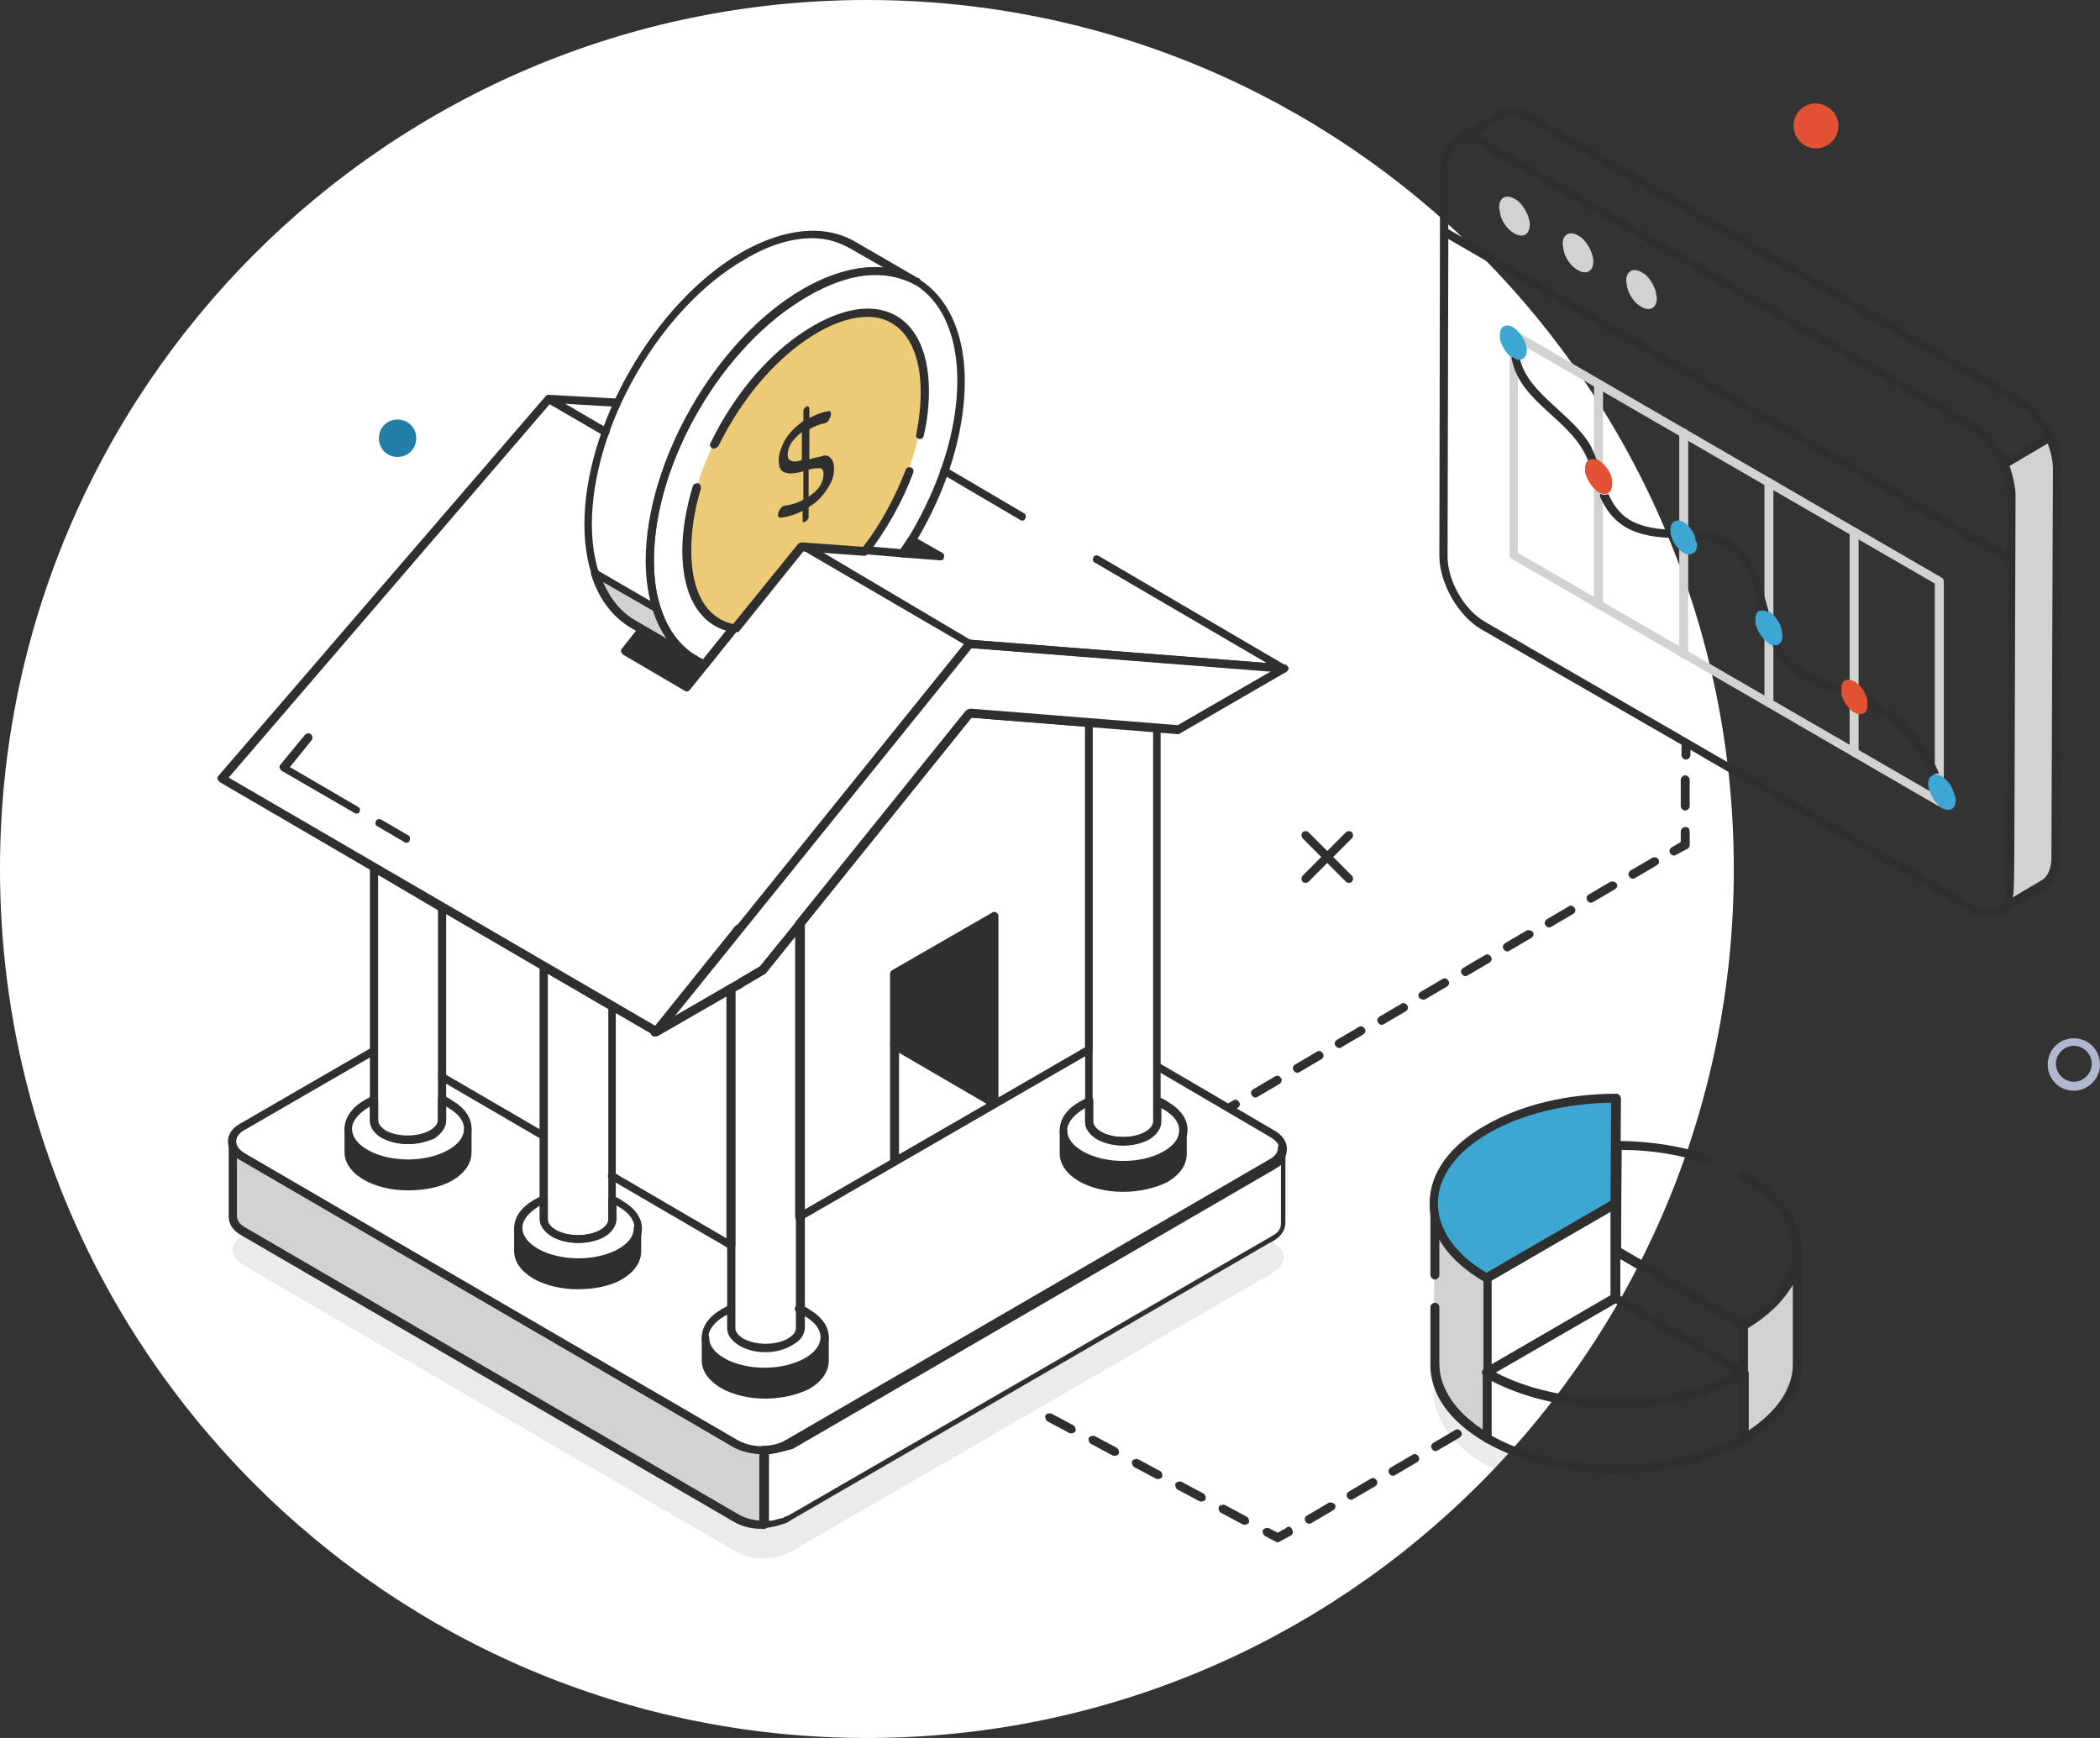 <svg width="145" height="120" viewBox="0 0 145 120" fill="none" xmlns="http://www.w3.org/2000/svg">
<rect x="0" y="0" width="145" height="120" fill="#333333" stroke="none"/>
<g clip-path="url(#clip0_577_8190)">
<path d="M59.858 120C92.916 120 119.715 93.137 119.715 60C119.715 26.863 92.916 0 59.858 0C26.799 0 0 26.863 0 60C0 93.137 26.799 120 59.858 120Z" fill="white"/>
<path d="M142.058 32.379L141.955 59.276C141.955 60.155 141.645 60.776 141.181 61.035L138.033 62.845C138.549 62.535 138.807 61.914 138.807 61.086L138.91 34.19C138.91 33.517 138.704 32.793 138.394 32.069L141.542 30.259C141.852 30.931 142.058 31.707 142.058 32.379Z" fill="#D2D2D3"/>
<path d="M133.905 55.655C133.854 55.655 133.802 55.655 133.75 55.603L104.389 38.586C104.286 38.534 104.234 38.431 104.234 38.328V23.121C104.234 23.017 104.286 22.914 104.389 22.862C104.492 22.81 104.596 22.81 104.699 22.862L134.06 39.879C134.163 39.931 134.215 40.034 134.215 40.138V55.345C134.215 55.448 134.163 55.552 134.06 55.603C134.008 55.655 133.957 55.655 133.905 55.655ZM104.802 38.172L133.596 54.828V40.293L104.802 23.638V38.172Z" fill="#D2D2D3"/>
<path d="M110.375 42.052C110.22 42.052 110.065 41.897 110.065 41.741V26.535C110.065 26.379 110.22 26.224 110.375 26.224C110.529 26.224 110.684 26.379 110.684 26.535V41.793C110.684 41.948 110.529 42.052 110.375 42.052Z" fill="#D2D2D3"/>
<path d="M116.257 45.465C116.103 45.465 115.948 45.31 115.948 45.155V29.896C115.948 29.741 116.103 29.586 116.257 29.586C116.412 29.586 116.567 29.741 116.567 29.896V45.155C116.567 45.31 116.412 45.465 116.257 45.465Z" fill="#D2D2D3"/>
<path d="M122.139 48.828C121.985 48.828 121.83 48.672 121.83 48.517V33.31C121.83 33.155 121.985 33 122.139 33C122.294 33 122.449 33.155 122.449 33.31V48.569C122.397 48.724 122.294 48.828 122.139 48.828Z" fill="#D2D2D3"/>
<path d="M128.022 52.241C127.868 52.241 127.713 52.086 127.713 51.931V36.724C127.713 36.569 127.868 36.414 128.022 36.414C128.177 36.414 128.331 36.569 128.331 36.724V51.983C128.28 52.138 128.177 52.241 128.022 52.241Z" fill="#D2D2D3"/>
<path d="M135.04 55.241C135.04 55.862 134.627 56.069 134.111 55.81C134.008 55.759 133.905 55.707 133.853 55.603C133.544 55.293 133.286 54.879 133.182 54.414C133.182 54.31 133.131 54.259 133.131 54.155C133.131 53.948 133.182 53.845 133.234 53.69C133.337 53.535 133.492 53.431 133.75 53.483C133.853 53.483 133.956 53.535 134.06 53.586C134.111 53.638 134.214 53.69 134.266 53.741C134.576 54 134.885 54.466 134.937 54.879C135.04 55.035 135.04 55.138 135.04 55.241Z" fill="#3DA6D3"/>
<path d="M128.952 48.672C128.952 48.724 128.952 48.776 128.952 48.776C128.9 49.293 128.487 49.448 128.023 49.19C127.92 49.138 127.816 49.086 127.765 48.983C127.455 48.724 127.249 48.31 127.146 47.948C127.146 47.897 127.146 47.845 127.146 47.845C127.146 47.741 127.146 47.69 127.146 47.586C127.146 47.483 127.146 47.431 127.146 47.379C127.249 46.914 127.61 46.81 128.074 47.069C128.126 47.121 128.229 47.172 128.281 47.224C128.59 47.483 128.797 47.845 128.9 48.207C128.9 48.259 128.952 48.31 128.952 48.362C128.952 48.465 128.952 48.569 128.952 48.672Z" fill="#E25134"/>
<path d="M123.069 43.914C123.069 44.172 123.017 44.379 122.862 44.431C122.759 44.586 122.553 44.586 122.346 44.535C122.295 44.535 122.191 44.483 122.14 44.431C122.037 44.379 121.985 44.328 121.882 44.224C121.572 43.914 121.314 43.5 121.211 43.035C121.211 42.931 121.211 42.879 121.211 42.776C121.211 42.465 121.314 42.207 121.521 42.155C121.675 42.052 121.882 42.103 122.088 42.207H122.14C122.191 42.259 122.295 42.31 122.346 42.362C122.656 42.672 122.965 43.086 123.017 43.5C123.069 43.655 123.069 43.81 123.069 43.914Z" fill="#3DA6D3"/>
<path d="M117.186 37.603C117.186 38.172 116.773 38.431 116.257 38.172C116.154 38.121 116.051 38.069 115.999 37.966C115.741 37.759 115.535 37.448 115.431 37.138C115.38 37.035 115.38 36.931 115.328 36.828C115.328 36.776 115.328 36.672 115.328 36.621C115.328 36 115.741 35.793 116.257 36.052C116.309 36.103 116.412 36.155 116.463 36.207C116.618 36.362 116.773 36.517 116.876 36.724C116.979 36.879 117.083 37.086 117.083 37.293C117.083 37.293 117.083 37.345 117.083 37.397C117.186 37.397 117.186 37.5 117.186 37.603Z" fill="#3DA6D3"/>
<path d="M111.304 33.466C111.304 33.776 111.201 33.983 111.046 34.035C110.891 34.138 110.736 34.138 110.478 34.035C110.427 34.035 110.375 33.983 110.375 33.983C110.272 33.931 110.22 33.879 110.117 33.776C109.807 33.466 109.549 33.052 109.446 32.586C109.446 32.483 109.446 32.431 109.446 32.328C109.446 32.069 109.549 31.862 109.653 31.81C109.807 31.655 109.962 31.655 110.22 31.707C110.272 31.707 110.324 31.759 110.427 31.81C110.478 31.862 110.582 31.914 110.633 31.966C110.943 32.224 111.252 32.69 111.304 33.103C111.304 33.259 111.304 33.362 111.304 33.466Z" fill="#E25134"/>
<path d="M105.421 24.155C105.421 24.569 105.215 24.828 104.957 24.828C104.854 24.828 104.647 24.828 104.492 24.724C104.441 24.724 104.441 24.672 104.389 24.672C104.338 24.621 104.286 24.569 104.234 24.569C103.925 24.259 103.667 23.845 103.563 23.379C103.563 23.276 103.563 23.224 103.563 23.121C103.563 22.552 103.976 22.293 104.492 22.604C104.544 22.655 104.647 22.707 104.699 22.759C105.008 23.069 105.318 23.483 105.37 23.897C105.421 23.948 105.421 24.052 105.421 24.155Z" fill="#3DA6D3"/>
<path d="M116.67 53.845C116.67 53.69 116.516 53.535 116.361 53.535C116.206 53.535 116.052 53.69 116.052 53.845V55.655C116.052 55.81 116.206 55.966 116.361 55.966C116.516 55.966 116.67 55.81 116.67 55.655V53.845Z" fill="#2F2F2F"/>
<path d="M116.361 57.103C116.206 57.103 116.052 57.259 116.052 57.414V58.138L115.432 58.5C115.277 58.603 115.226 58.759 115.329 58.914C115.432 59.069 115.587 59.121 115.742 59.017L116.516 58.603C116.619 58.552 116.671 58.448 116.671 58.345V57.466C116.671 57.207 116.568 57.103 116.361 57.103Z" fill="#2F2F2F"/>
<path d="M92.625 72.31L94.121 71.431C94.276 71.328 94.328 71.172 94.224 71.017C94.121 70.862 93.966 70.81 93.811 70.914L92.315 71.793C92.16 71.897 92.109 72.052 92.212 72.207C92.315 72.362 92.522 72.414 92.625 72.31Z" fill="#2F2F2F"/>
<path d="M98.404 69L99.9 68.121C100.055 68.017 100.107 67.862 100.004 67.707C99.9 67.552 99.746 67.5 99.591 67.603L98.094 68.483C97.94 68.586 97.888 68.741 97.991 68.897C98.094 69 98.301 69.052 98.404 69Z" fill="#2F2F2F"/>
<path d="M114.091 59.224L112.594 60.103C112.44 60.207 112.388 60.362 112.491 60.517C112.594 60.672 112.749 60.724 112.904 60.621L114.4 59.741C114.555 59.638 114.607 59.483 114.504 59.328C114.4 59.172 114.246 59.172 114.091 59.224Z" fill="#2F2F2F"/>
<path d="M108.312 62.586L106.815 63.466C106.66 63.569 106.609 63.724 106.712 63.879C106.815 64.035 106.97 64.086 107.125 63.983L108.621 63.103C108.776 63 108.828 62.845 108.724 62.69C108.621 62.535 108.466 62.483 108.312 62.586Z" fill="#2F2F2F"/>
<path d="M102.532 65.948L101.036 66.828C100.881 66.931 100.829 67.086 100.933 67.242C101.036 67.397 101.191 67.448 101.345 67.345L102.842 66.466C102.997 66.362 103.048 66.207 102.945 66.052C102.842 65.897 102.687 65.845 102.532 65.948Z" fill="#2F2F2F"/>
<path d="M96.752 69.31L95.255 70.19C95.101 70.293 95.049 70.448 95.152 70.603C95.255 70.759 95.41 70.81 95.565 70.707L97.062 69.828C97.216 69.724 97.268 69.569 97.165 69.414C97.062 69.259 96.855 69.207 96.752 69.31Z" fill="#2F2F2F"/>
<path d="M105.422 64.242L103.925 65.121C103.771 65.224 103.719 65.379 103.822 65.535C103.925 65.69 104.08 65.742 104.235 65.638L105.731 64.759C105.886 64.655 105.938 64.5 105.835 64.345C105.732 64.242 105.577 64.19 105.422 64.242Z" fill="#2F2F2F"/>
<path d="M111.201 60.879L109.705 61.759C109.55 61.862 109.498 62.017 109.602 62.172C109.705 62.328 109.86 62.379 110.014 62.276L111.511 61.397C111.666 61.293 111.717 61.138 111.614 60.983C111.511 60.879 111.356 60.828 111.201 60.879Z" fill="#2F2F2F"/>
<path d="M85.555 76.086C85.452 75.931 85.297 75.879 85.143 75.983L83.646 76.862C83.491 76.966 83.44 77.121 83.543 77.276C83.646 77.431 83.801 77.483 83.956 77.379L85.452 76.5C85.607 76.397 85.659 76.241 85.555 76.086Z" fill="#2F2F2F"/>
<path d="M88.445 74.431C88.342 74.276 88.187 74.224 88.032 74.328L86.536 75.207C86.381 75.31 86.329 75.466 86.433 75.621C86.536 75.776 86.691 75.828 86.845 75.724L88.342 74.845C88.497 74.741 88.548 74.534 88.445 74.431Z" fill="#2F2F2F"/>
<path d="M91.335 72.724C91.231 72.569 91.077 72.517 90.922 72.621L89.425 73.5C89.271 73.603 89.219 73.759 89.322 73.914C89.425 74.069 89.58 74.121 89.735 74.017L91.231 73.138C91.386 73.034 91.438 72.879 91.335 72.724Z" fill="#2F2F2F"/>
<path d="M72.603 97.603C72.448 97.552 72.293 97.603 72.19 97.707C72.139 97.862 72.19 98.017 72.293 98.121L73.841 98.948C73.996 99 74.151 98.948 74.254 98.845C74.306 98.69 74.254 98.535 74.151 98.431L72.603 97.603Z" fill="#2F2F2F"/>
<path d="M78.588 100.759C78.433 100.707 78.279 100.759 78.175 100.862C78.124 101.017 78.175 101.172 78.279 101.276L79.827 102.104C79.982 102.155 80.136 102.104 80.24 102C80.291 101.845 80.24 101.69 80.136 101.586L78.588 100.759Z" fill="#2F2F2F"/>
<path d="M75.596 99.155C75.441 99.103 75.287 99.155 75.183 99.259C75.132 99.414 75.183 99.569 75.287 99.672L76.835 100.5C76.989 100.552 77.144 100.5 77.247 100.397C77.299 100.241 77.247 100.086 77.144 99.983L75.596 99.155Z" fill="#2F2F2F"/>
<path d="M81.582 102.31C81.427 102.259 81.272 102.31 81.169 102.414C81.117 102.569 81.169 102.724 81.272 102.828L82.82 103.655C82.975 103.707 83.129 103.655 83.233 103.552C83.284 103.397 83.233 103.241 83.129 103.138L81.582 102.31Z" fill="#2F2F2F"/>
<path d="M84.575 103.914C84.42 103.862 84.265 103.914 84.162 104.017C84.11 104.172 84.162 104.328 84.265 104.431L85.813 105.259C85.968 105.31 86.123 105.259 86.226 105.155C86.278 105 86.226 104.845 86.123 104.741L84.575 103.914Z" fill="#2F2F2F"/>
<path d="M88.857 105.466L88.238 105.828L87.619 105.517C87.464 105.466 87.309 105.517 87.206 105.621C87.154 105.776 87.206 105.931 87.309 106.035L88.083 106.448C88.186 106.5 88.289 106.5 88.341 106.448L89.115 106.035C89.27 105.931 89.321 105.776 89.218 105.621C89.167 105.414 88.96 105.362 88.857 105.466Z" fill="#2F2F2F"/>
<path d="M91.747 103.759L90.251 104.638C90.096 104.741 90.044 104.897 90.147 105.052C90.251 105.207 90.406 105.259 90.56 105.155L92.057 104.276C92.212 104.172 92.263 104.017 92.16 103.862C92.057 103.759 91.902 103.707 91.747 103.759Z" fill="#2F2F2F"/>
<path d="M97.526 100.448L96.03 101.328C95.875 101.431 95.823 101.586 95.927 101.741C96.03 101.897 96.185 101.948 96.34 101.845L97.836 100.966C97.991 100.862 98.042 100.707 97.939 100.552C97.836 100.397 97.681 100.345 97.526 100.448Z" fill="#2F2F2F"/>
<path d="M100.468 98.741L98.971 99.621C98.817 99.724 98.765 99.879 98.868 100.035C98.971 100.19 99.126 100.241 99.281 100.138L100.777 99.259C100.932 99.155 100.984 99 100.881 98.845C100.777 98.69 100.571 98.638 100.468 98.741Z" fill="#2F2F2F"/>
<path d="M94.637 102.104L93.14 102.983C92.986 103.086 92.934 103.241 93.037 103.397C93.14 103.552 93.295 103.604 93.45 103.5L94.946 102.621C95.101 102.517 95.153 102.362 95.049 102.207C94.946 102.052 94.791 102 94.637 102.104Z" fill="#2F2F2F"/>
<path d="M102.273 43.448L116.103 51.414V52.138C116.103 52.293 116.257 52.448 116.412 52.448C116.567 52.448 116.722 52.293 116.722 52.138V51.776L135.969 62.948C136.64 63.362 137.466 63.517 138.136 63.155C138.24 63.103 141.439 61.241 141.336 61.293C141.8 60.983 142.265 60.31 142.265 59.276L142.368 32.379C142.368 30.569 141.129 28.293 139.478 27.362L105.782 7.862C104.905 7.397 104.131 7.293 103.512 7.655C100.777 9.259 99.435 9.466 99.435 11.483L99.384 38.379C99.384 40.241 100.674 42.517 102.273 43.448ZM141.749 32.379L141.645 59.276C141.645 59.845 141.439 60.517 140.975 60.776L138.962 61.966C139.117 61.345 139.065 62.897 139.168 34.19C139.168 33.724 139.014 32.897 138.756 32.172L141.387 30.621C141.594 31.138 141.749 31.81 141.749 32.379ZM103.822 8.172C104.234 7.914 104.802 7.966 105.473 8.379L139.168 27.879C139.994 28.345 140.665 29.172 141.181 30.104L138.549 31.655C138.033 30.621 137.259 29.69 136.33 29.172L102.635 9.672C102.377 9.517 101.912 9.362 101.809 9.31L103.822 8.172ZM100.003 11.534C100.003 9.983 101.035 9.466 102.325 10.19L136.021 29.69C137.466 30.517 138.601 32.586 138.601 34.19V38.172L100.003 15.828V11.534ZM100.003 16.5L138.601 38.845L138.549 61.086C138.549 62.535 137.62 63.207 136.227 62.431L102.531 42.931C101.087 42.103 99.951 40.086 99.951 38.431L100.003 16.5Z" fill="#2F2F2F"/>
<path d="M115.329 37.138C115.381 37.138 115.381 37.138 115.432 37.138C115.381 37.035 115.329 36.776 115.329 36.569C112.697 36.466 111.717 35.586 111.046 34.086C110.891 34.19 110.737 34.19 110.479 34.086C110.479 34.138 110.479 34.19 110.479 34.293C111.253 36 112.439 37.035 115.329 37.138Z" fill="#2F2F2F"/>
<path d="M126.991 47.948C126.991 47.948 127.043 47.948 127.094 47.948H127.146C127.094 47.793 127.094 47.586 127.146 47.379C125.237 46.707 123.843 46.19 122.914 44.431C122.811 44.586 122.605 44.586 122.398 44.535C122.398 44.586 122.398 44.638 122.45 44.69C123.327 46.655 125.082 47.276 126.991 47.948Z" fill="#2F2F2F"/>
<path d="M128.951 48.776C130.861 49.862 132.409 51.569 133.286 53.586C133.286 53.586 133.286 53.638 133.338 53.638C133.441 53.483 133.596 53.379 133.854 53.431C133.854 53.379 133.854 53.379 133.854 53.328C132.925 51.155 131.222 49.242 129.158 48.155C129.106 48.103 129.003 48.103 128.951 48.155C128.9 48.31 129.003 48.724 128.951 48.776Z" fill="#2F2F2F"/>
<path d="M121.418 41.69L121.521 42.207C121.676 42.103 121.882 42.155 122.089 42.259C122.14 42.103 122.037 42 121.934 41.535C121.16 38.586 120.076 36.879 116.98 36.621C116.929 36.621 116.877 36.621 116.877 36.672C116.98 36.828 117.083 37.035 117.083 37.241C119.767 37.448 120.747 39 121.418 41.69Z" fill="#2F2F2F"/>
<path d="M109.652 31.81C109.807 31.707 109.962 31.655 110.22 31.759C110.22 31.552 109.91 30.983 109.859 30.828C108.569 28.552 105.576 27.259 104.957 24.828C104.75 24.879 104.544 24.724 104.389 24.621C104.389 24.672 104.338 24.724 104.389 24.828C105.008 27.879 108.569 28.966 109.652 31.81Z" fill="#2F2F2F"/>
<path d="M126.939 8.69C126.939 9.517 126.268 10.241 125.391 10.241C124.565 10.241 123.843 9.569 123.843 8.69C123.843 7.81 124.514 7.138 125.391 7.138C126.268 7.19 126.939 7.862 126.939 8.69Z" fill="#E25134"/>
<path d="M143.194 75.31C142.162 75.31 141.388 74.483 141.388 73.5C141.388 72.466 142.213 71.69 143.194 71.69C144.226 71.69 145 72.517 145 73.5C145 74.483 144.174 75.31 143.194 75.31ZM143.194 72.207C142.523 72.207 141.955 72.776 141.955 73.448C141.955 74.121 142.523 74.69 143.194 74.69C143.865 74.69 144.432 74.121 144.432 73.448C144.432 72.776 143.865 72.207 143.194 72.207Z" fill="#B0B8CF"/>
<path d="M105.627 15.517C105.627 16.19 105.163 16.448 104.595 16.138C104.492 16.086 104.389 15.983 104.286 15.931C103.925 15.621 103.615 15.104 103.563 14.638C103.563 14.534 103.512 14.431 103.512 14.328C103.512 13.655 103.976 13.397 104.544 13.707C104.647 13.759 104.699 13.81 104.802 13.862C105.163 14.172 105.473 14.69 105.576 15.155C105.627 15.31 105.627 15.414 105.627 15.517Z" fill="#D2D2D3"/>
<path d="M110.013 18.052C110.013 18.724 109.549 18.983 108.981 18.672C108.878 18.621 108.775 18.517 108.671 18.465C108.31 18.155 108.001 17.638 107.949 17.172C107.949 17.069 107.897 16.965 107.897 16.862C107.897 16.19 108.362 15.931 108.929 16.241C109.033 16.293 109.084 16.345 109.187 16.397C109.549 16.707 109.858 17.224 109.962 17.69C110.013 17.845 110.013 17.948 110.013 18.052Z" fill="#D2D2D3"/>
<path d="M114.4 20.586C114.4 21.259 113.935 21.517 113.368 21.207C113.265 21.155 113.161 21.052 113.058 21C112.697 20.69 112.387 20.172 112.336 19.707C112.336 19.604 112.284 19.5 112.284 19.397C112.284 18.724 112.749 18.466 113.316 18.776C113.419 18.828 113.471 18.879 113.574 18.931C113.935 19.241 114.245 19.759 114.348 20.224C114.348 20.379 114.4 20.483 114.4 20.586Z" fill="#D2D2D3"/>
<path d="M32.095 96.466L51.033 107.483C52.014 108.052 53.716 108.052 54.697 107.483L88.031 88.19C89.012 87.621 89.063 86.69 88.135 86.121L88.186 86.069C88.754 85.759 89.063 85.293 89.063 84.776V82.603L89.631 82.241C89.786 82.19 89.786 81.983 89.734 81.879C89.631 81.724 89.476 81.724 89.373 81.776L89.063 81.931V79.603C89.063 79.552 89.063 79.552 89.063 79.5C89.012 79.034 88.702 78.621 88.186 78.31L80.343 73.759V50.897L81.426 51C81.478 51 81.529 51 81.581 50.948L88.909 46.707L88.96 46.655L89.012 46.603C89.012 46.552 89.012 46.5 89.012 46.448C89.012 46.397 88.96 46.345 88.96 46.345C88.96 46.345 88.96 46.345 88.909 46.345L75.957 38.793L70.848 35.793L65.636 32.793C66.359 30.724 66.72 28.655 66.72 26.69C66.72 23.379 65.585 20.845 63.521 19.604L63.469 19.552C63.469 19.552 63.469 19.552 63.417 19.552L59.135 17.069C57.019 15.828 54.181 16.086 51.239 17.793C47.679 19.862 44.531 23.69 42.57 27.879L38.029 27.621C37.978 27.621 37.875 27.672 37.823 27.724L15.273 53.948C15.222 54 15.222 54.103 15.222 54.155C15.222 54.259 15.273 54.31 15.377 54.362L25.748 60.414V72.672L16.873 77.793C16.305 78.103 15.944 78.569 15.944 79.086V84.207C15.944 84.724 16.254 85.19 16.821 85.5L16.873 85.552C15.944 86.121 15.944 87.052 16.924 87.672L31.476 96.155L32.095 96.466Z" fill="white"/>
<g opacity="0.1">
<path d="M87.876 87.879L54.542 107.172C53.51 107.741 51.859 107.741 50.878 107.172L16.821 87.362C15.789 86.741 15.841 85.81 16.821 85.241L21.465 82.552L50.878 99.672C51.497 100.035 52.375 100.19 53.2 100.086C53.045 100.086 52.942 100.138 52.787 100.138V105.31C53.458 105.31 54.077 105.155 54.542 104.845L87.67 85.655L87.876 85.759C88.908 86.328 88.857 87.31 87.876 87.879Z" fill="#2F2F2F"/>
</g>
<path d="M50.827 99.672C51.343 99.983 52.066 100.138 52.788 100.086V105.259C52.117 105.259 51.395 105.103 50.931 104.793L16.874 84.983C16.358 84.724 16.1 84.31 16.1 83.897V78.776C16.1 79.138 16.358 79.552 16.822 79.81L50.827 99.672Z" fill="#D2D2D3"/>
<path d="M52.737 105.569C51.963 105.569 51.24 105.414 50.724 105.103L16.667 85.293C16.1 84.983 15.79 84.517 15.79 84V78.879C15.79 78.724 15.893 78.621 16.048 78.621C16.203 78.621 16.306 78.724 16.306 78.879C16.306 79.086 16.461 79.397 16.925 79.655L50.982 99.517C51.447 99.776 52.117 99.931 52.788 99.931C52.84 99.931 52.943 99.983 52.995 100.035C53.046 100.086 53.098 100.138 53.098 100.241V105.414C53.046 105.414 52.892 105.569 52.737 105.569ZM16.358 79.862V83.948C16.358 84.259 16.564 84.569 16.977 84.776L51.034 104.586C51.395 104.793 51.911 104.948 52.479 105V100.397C51.808 100.345 51.189 100.19 50.673 99.931L16.616 80.069C16.564 80.017 16.409 79.914 16.358 79.862Z" fill="#2F2F2F"/>
<path d="M52.736 105.569C52.685 105.569 52.582 105.517 52.53 105.466C52.478 105.414 52.427 105.362 52.427 105.259V100.086C52.427 99.931 52.53 99.828 52.685 99.828C53.304 99.828 53.872 99.672 54.284 99.414L87.619 80.069C88.032 79.862 88.238 79.552 88.238 79.241C88.238 79.086 88.341 78.983 88.496 78.983C88.651 78.983 88.754 79.086 88.754 79.241V84.414C88.754 84.931 88.445 85.397 87.877 85.707L87.671 85.81L54.542 105C54.439 105.103 54.284 105.155 54.13 105.207C53.975 105.259 53.82 105.31 53.614 105.362C53.459 105.414 53.304 105.414 53.149 105.466C52.994 105.466 52.891 105.466 52.788 105.466C52.84 105.569 52.788 105.569 52.736 105.569ZM53.046 100.397V105C53.098 105 53.149 105 53.201 105C53.356 105 53.51 104.948 53.665 104.897C53.82 104.845 53.975 104.845 54.078 104.793C54.181 104.741 54.284 104.69 54.439 104.638L87.825 85.345C88.238 85.138 88.445 84.828 88.445 84.517V80.431C88.341 80.534 88.238 80.586 88.083 80.69L54.749 100.035C54.181 100.19 53.614 100.345 53.046 100.397Z" fill="#2F2F2F"/>
<path d="M52.633 100.397C51.911 100.397 51.24 100.241 50.672 99.931L16.616 80.121C16.048 79.81 15.738 79.345 15.738 78.828C15.738 78.31 16.048 77.845 16.667 77.534L25.697 72.31C25.852 72.259 26.007 72.259 26.059 72.414C26.11 72.569 26.11 72.724 25.955 72.776L16.925 78C16.512 78.207 16.306 78.517 16.306 78.828C16.306 79.138 16.512 79.397 16.925 79.655L50.982 99.466C51.55 99.776 52.375 99.931 53.149 99.828C53.304 99.828 53.459 99.776 53.562 99.776C53.717 99.724 53.872 99.672 53.975 99.621C54.078 99.569 54.233 99.517 54.336 99.466C54.336 99.466 54.336 99.466 54.388 99.466L87.722 80.172C88.135 79.966 88.341 79.655 88.341 79.345C88.341 79.034 88.135 78.776 87.722 78.517L79.776 73.862C79.621 73.81 79.621 73.603 79.672 73.5C79.724 73.345 79.93 73.345 80.034 73.397L87.98 78.052C88.548 78.362 88.858 78.828 88.858 79.345C88.858 79.862 88.548 80.328 87.929 80.638L54.697 99.879C54.697 99.879 54.646 99.879 54.646 99.931C54.491 99.983 54.388 100.086 54.233 100.138C54.078 100.19 53.923 100.241 53.717 100.293C53.562 100.345 53.407 100.345 53.201 100.397C52.995 100.397 52.84 100.397 52.633 100.397Z" fill="#2F2F2F"/>
<path d="M50.518 86.276C50.466 86.276 50.414 86.276 50.363 86.224L42.107 81.414C41.952 81.362 41.952 81.155 42.004 81.052C42.055 80.897 42.261 80.897 42.365 80.948L50.157 85.5V68.742L45.358 71.535C45.254 71.586 45.1 71.586 44.996 71.483C44.893 71.379 44.893 71.224 44.996 71.121L50.776 63.931C50.879 63.828 51.034 63.776 51.189 63.879C51.292 63.983 51.343 64.138 51.24 64.293L46.441 70.242L50.363 67.966C50.466 67.914 50.569 67.914 50.621 67.966C50.724 68.017 50.776 68.121 50.776 68.224V85.966C50.776 86.069 50.724 86.172 50.621 86.224C50.621 86.276 50.569 86.276 50.518 86.276Z" fill="#2F2F2F"/>
<path d="M37.566 78.724C37.514 78.724 37.462 78.724 37.411 78.672L30.393 74.586C30.238 74.535 30.238 74.328 30.29 74.224C30.341 74.069 30.548 74.069 30.651 74.121L37.669 78.207C37.824 78.259 37.824 78.466 37.772 78.569C37.772 78.672 37.669 78.724 37.566 78.724Z" fill="#2F2F2F"/>
<path d="M55.213 84.31C55.161 84.31 55.11 84.31 55.058 84.259C54.955 84.207 54.903 84.103 54.903 84V63.776C54.903 63.724 54.903 63.672 54.955 63.621L66.668 49.086C66.72 49.035 66.823 48.983 66.927 48.983L75.183 49.655C75.338 49.655 75.441 49.81 75.441 49.914V72.466C75.441 72.569 75.389 72.672 75.286 72.724L55.316 84.259C55.316 84.259 55.264 84.31 55.213 84.31ZM55.523 63.879V83.534L74.925 72.31V50.172L67.081 49.552L55.523 63.879Z" fill="#2F2F2F"/>
<path d="M68.681 63.258V76.241L61.767 72.207V67.293L68.681 63.258Z" fill="#2F2F2F"/>
<path d="M68.681 76.5C68.63 76.5 68.578 76.5 68.526 76.448L61.612 72.414C61.509 72.362 61.457 72.259 61.457 72.155V67.241C61.457 67.138 61.509 67.034 61.612 66.983L68.526 63C68.63 62.948 68.733 62.948 68.784 63C68.888 63.052 68.939 63.155 68.939 63.259V76.19C68.939 76.293 68.888 76.397 68.784 76.448C68.784 76.5 68.733 76.5 68.681 76.5ZM62.076 72.052L68.423 75.724V63.724L62.076 67.397V72.052Z" fill="#2F2F2F"/>
<path d="M61.767 80.483C61.715 80.483 61.663 80.483 61.612 80.431C61.509 80.379 61.457 80.276 61.457 80.172V72.155C61.457 72.052 61.509 71.948 61.612 71.897C61.715 71.845 61.818 71.845 61.87 71.897L68.784 75.931C68.888 75.983 68.939 76.086 68.939 76.19C68.939 76.293 68.888 76.397 68.784 76.448L61.87 80.431C61.87 80.483 61.818 80.483 61.767 80.483ZM62.076 72.672V79.707L68.165 76.19L62.076 72.672Z" fill="#2F2F2F"/>
<path d="M73.429 78.052V79.604C73.429 80.224 73.841 80.845 74.615 81.311C76.215 82.242 78.847 82.242 80.498 81.311C81.324 80.845 81.737 80.224 81.737 79.604V78.052C81.737 78.673 81.324 79.293 80.498 79.759C78.898 80.69 76.267 80.69 74.615 79.759C73.79 79.293 73.429 78.673 73.429 78.052Z" fill="#2F2F2F"/>
<path d="M77.557 82.293C76.422 82.293 75.338 82.035 74.513 81.569C73.635 81.052 73.171 80.379 73.171 79.655V78.104C73.171 77.948 73.274 77.845 73.429 77.845C73.584 77.845 73.687 77.948 73.687 78.104C73.687 78.621 74.048 79.138 74.77 79.552C76.319 80.431 78.795 80.431 80.344 79.552C81.066 79.138 81.427 78.621 81.427 78.104C81.427 77.948 81.53 77.845 81.685 77.845C81.84 77.845 81.943 77.948 81.943 78.104V79.655C81.943 80.431 81.479 81.104 80.602 81.621C79.776 82.035 78.641 82.293 77.557 82.293ZM73.687 79.345V79.604C73.687 80.121 74.048 80.638 74.77 81.052C76.319 81.931 78.795 81.931 80.344 81.052C81.066 80.638 81.427 80.121 81.427 79.552V79.293C81.221 79.552 80.963 79.759 80.602 79.914C78.899 80.897 76.164 80.897 74.461 79.914C74.151 79.811 73.893 79.604 73.687 79.345Z" fill="#2F2F2F"/>
<path d="M77.557 80.69C76.422 80.69 75.338 80.431 74.513 79.966C73.635 79.448 73.171 78.776 73.171 78.052C73.171 77.276 73.635 76.604 74.513 76.086C74.719 75.983 74.874 75.879 75.132 75.776C75.235 75.724 75.338 75.724 75.39 75.776C75.493 75.828 75.493 75.931 75.493 76.035V77.431C75.493 77.69 75.699 77.948 76.061 78.155C76.886 78.621 78.279 78.621 79.105 78.155C79.466 77.948 79.673 77.69 79.673 77.431V76.035C79.673 75.931 79.724 75.879 79.776 75.828C79.828 75.776 79.931 75.776 80.034 75.776C80.24 75.828 80.447 75.931 80.653 76.086C81.53 76.604 81.995 77.276 81.995 78C81.995 78.776 81.53 79.448 80.653 79.966C79.776 80.483 78.641 80.69 77.557 80.69ZM74.925 76.5C74.874 76.552 74.822 76.552 74.77 76.604C74.1 77.017 73.687 77.535 73.687 78.052C73.687 78.569 74.048 79.086 74.77 79.5C76.319 80.379 78.796 80.379 80.344 79.5C81.066 79.086 81.427 78.569 81.427 78.052C81.427 77.535 81.066 77.017 80.344 76.604C80.292 76.552 80.24 76.552 80.189 76.5V77.431C80.189 77.897 79.879 78.362 79.363 78.672C78.331 79.242 76.783 79.242 75.751 78.672C75.235 78.362 74.925 77.948 74.925 77.483V76.5Z" fill="#2F2F2F"/>
<path d="M77.558 79.086C76.887 79.086 76.267 78.931 75.751 78.621C75.235 78.31 74.926 77.897 74.926 77.431V49.914C74.926 49.759 75.029 49.655 75.184 49.655C75.339 49.655 75.442 49.759 75.442 49.914V77.431C75.442 77.69 75.648 77.948 76.009 78.155C76.835 78.621 78.228 78.621 79.054 78.155C79.415 77.948 79.621 77.69 79.621 77.431V50.276C79.621 50.121 79.725 50.017 79.879 50.017C80.034 50.017 80.138 50.121 80.138 50.276V77.379C80.138 77.845 79.828 78.31 79.312 78.621C78.847 78.931 78.177 79.086 77.558 79.086Z" fill="#2F2F2F"/>
<path d="M48.711 92.328V93.879C48.711 94.5 49.124 95.121 49.898 95.586C51.497 96.517 54.129 96.517 55.78 95.586C56.606 95.121 57.019 94.5 57.019 93.879V92.328C57.019 92.948 56.606 93.569 55.78 94.034C54.181 94.966 51.549 94.966 49.898 94.034C49.124 93.569 48.711 92.948 48.711 92.328Z" fill="#2F2F2F"/>
<path d="M52.839 96.569C51.704 96.569 50.62 96.31 49.795 95.845C48.917 95.328 48.453 94.655 48.453 93.931V92.379C48.453 92.224 48.556 92.121 48.711 92.121C48.866 92.121 48.969 92.224 48.969 92.379C48.969 92.897 49.33 93.414 50.053 93.828C51.601 94.707 54.078 94.707 55.626 93.828C56.348 93.414 56.709 92.897 56.709 92.379C56.709 92.224 56.813 92.121 56.967 92.121C57.122 92.121 57.225 92.224 57.225 92.379V93.931C57.225 94.707 56.761 95.379 55.884 95.897C55.058 96.31 53.974 96.569 52.839 96.569ZM49.021 93.672V93.931C49.021 94.448 49.382 94.966 50.104 95.379C51.652 96.259 54.129 96.259 55.677 95.379C56.4 94.966 56.761 94.448 56.761 93.931V93.672C56.554 93.931 56.297 94.138 55.935 94.293C54.233 95.276 51.498 95.276 49.795 94.293C49.485 94.086 49.227 93.879 49.021 93.672Z" fill="#2F2F2F"/>
<path d="M52.839 95.017C51.704 95.017 50.62 94.759 49.795 94.293C48.917 93.776 48.453 93.103 48.453 92.379C48.453 91.603 48.917 90.931 49.795 90.414C50.001 90.31 50.156 90.207 50.362 90.103C50.517 90.052 50.672 90.103 50.724 90.259C50.775 90.414 50.724 90.569 50.569 90.621C50.362 90.724 50.208 90.776 50.001 90.879C49.33 91.293 48.917 91.81 48.917 92.328C48.917 92.845 49.279 93.362 50.001 93.776C51.549 94.655 54.026 94.655 55.574 93.776C56.297 93.362 56.658 92.845 56.658 92.328C56.658 91.81 56.297 91.293 55.574 90.879C55.419 90.776 55.213 90.672 55.058 90.621C54.903 90.569 54.852 90.414 54.903 90.259C54.955 90.103 55.11 90.052 55.264 90.103C55.471 90.155 55.677 90.259 55.884 90.414C56.761 90.931 57.225 91.603 57.225 92.328C57.225 93.052 56.761 93.776 55.884 94.293C55.058 94.759 53.974 95.017 52.839 95.017Z" fill="#2F2F2F"/>
<path d="M52.84 93.362C52.169 93.362 51.55 93.207 51.034 92.897C50.518 92.586 50.208 92.172 50.208 91.707V68.224C50.208 68.121 50.26 68.017 50.363 67.966L50.93 67.655C50.93 67.655 50.93 67.655 50.982 67.603L52.478 66.724L55.059 63.569C55.11 63.466 55.265 63.466 55.368 63.466C55.471 63.517 55.575 63.621 55.575 63.724V91.655C55.575 92.121 55.265 92.586 54.749 92.845C54.181 93.207 53.511 93.362 52.84 93.362ZM50.776 68.379V91.707C50.776 91.966 50.982 92.224 51.343 92.431C52.169 92.897 53.562 92.897 54.388 92.431C54.749 92.224 54.955 91.966 54.955 91.707V64.603L52.84 67.19C52.84 67.241 52.788 67.241 52.788 67.241L51.292 68.121C51.292 68.121 51.24 68.121 51.24 68.172L50.776 68.379Z" fill="#2F2F2F"/>
<path d="M41.797 30.104C41.745 30.104 41.693 30.104 41.642 30.052L37.72 27.776C37.617 27.724 37.565 27.569 37.617 27.466C37.669 27.362 37.772 27.259 37.875 27.259L42.571 27.517C42.725 27.517 42.829 27.672 42.829 27.828C42.829 27.983 42.674 28.086 42.571 28.086L39.01 27.879L41.9 29.586C42.055 29.638 42.055 29.845 42.003 29.948C42.003 30.052 41.9 30.104 41.797 30.104Z" fill="#2F2F2F"/>
<path d="M88.651 46.448C88.6 46.448 88.6 46.448 88.651 46.448L66.927 44.741C66.772 44.741 66.669 44.586 66.669 44.431C66.669 44.276 66.772 44.121 66.979 44.172L87.464 45.776L75.596 38.845C75.441 38.793 75.441 38.586 75.493 38.483C75.544 38.328 75.751 38.328 75.854 38.379L88.754 45.931C88.858 45.983 88.909 46.138 88.858 46.241C88.858 46.397 88.754 46.448 88.651 46.448Z" fill="#2F2F2F"/>
<path d="M70.59 35.948C70.538 35.948 70.487 35.948 70.435 35.897L65.069 32.741C64.914 32.69 64.914 32.483 64.965 32.379C65.017 32.224 65.223 32.224 65.327 32.276L70.693 35.431C70.848 35.483 70.848 35.69 70.796 35.793C70.745 35.897 70.693 35.948 70.59 35.948Z" fill="#2F2F2F"/>
<path d="M64.914 38.431L62.334 38.224C62.54 37.914 62.747 37.603 62.953 37.293L64.914 38.431Z" fill="#2F2F2F"/>
<path d="M64.914 38.69L62.282 38.483C62.179 38.483 62.076 38.431 62.076 38.328C62.024 38.224 62.024 38.121 62.076 38.069C62.282 37.759 62.489 37.448 62.695 37.138C62.798 36.983 62.953 36.983 63.056 37.035L65.069 38.172C65.172 38.224 65.224 38.379 65.172 38.483C65.172 38.638 65.069 38.69 64.914 38.69ZM62.85 38.017L63.727 38.069L63.056 37.655C62.953 37.759 62.901 37.862 62.85 38.017Z" fill="#2F2F2F"/>
<path d="M24.046 77.948V79.5C24.046 80.121 24.459 80.742 25.233 81.207C26.832 82.138 29.464 82.138 31.115 81.207C31.941 80.742 32.354 80.121 32.354 79.5V77.948C32.354 78.569 31.941 79.19 31.115 79.655C29.516 80.586 26.884 80.586 25.233 79.655C24.459 79.19 24.046 78.569 24.046 77.948Z" fill="#2F2F2F"/>
<path d="M28.174 82.19C27.039 82.19 25.955 81.931 25.13 81.466C24.253 80.948 23.788 80.276 23.788 79.552V78C23.788 77.845 23.891 77.742 24.046 77.742C24.201 77.742 24.304 77.845 24.304 78C24.304 78.517 24.665 79.035 25.388 79.448C26.936 80.328 29.413 80.328 30.961 79.448C31.683 79.035 32.044 78.517 32.044 78C32.044 77.845 32.148 77.742 32.302 77.742C32.457 77.742 32.56 77.845 32.56 78V79.552C32.56 80.328 32.096 81 31.219 81.517C30.393 81.983 29.309 82.19 28.174 82.19ZM24.304 79.293V79.552C24.304 80.069 24.665 80.586 25.388 81C26.936 81.879 29.413 81.879 30.961 81C31.683 80.586 32.044 80.069 32.044 79.5V79.242C31.838 79.5 31.58 79.707 31.219 79.862C29.516 80.845 26.781 80.845 25.078 79.862C24.82 79.707 24.562 79.5 24.304 79.293Z" fill="#2F2F2F"/>
<path d="M28.174 80.638C27.039 80.638 25.955 80.379 25.13 79.914C24.253 79.397 23.788 78.724 23.788 77.948C23.788 77.224 24.253 76.5 25.13 75.983C25.285 75.879 25.491 75.776 25.749 75.672C25.852 75.621 25.955 75.672 26.007 75.724C26.058 75.776 26.11 75.879 26.11 75.931V77.328C26.11 77.69 26.42 77.897 26.626 78.052C27.452 78.517 28.845 78.517 29.671 78.052C30.032 77.845 30.238 77.586 30.238 77.328V75.931C30.238 75.828 30.29 75.776 30.341 75.724C30.393 75.672 30.496 75.672 30.599 75.672C30.806 75.724 31.012 75.828 31.219 75.983C32.096 76.5 32.56 77.172 32.56 77.948C32.56 78.672 32.096 79.397 31.219 79.914C30.393 80.379 29.309 80.638 28.174 80.638ZM25.543 76.397C25.491 76.448 25.439 76.448 25.388 76.5C24.717 76.914 24.304 77.431 24.304 77.948C24.304 78.466 24.665 78.983 25.388 79.397C26.936 80.276 29.413 80.276 30.961 79.397C31.683 78.983 32.044 78.466 32.044 77.948C32.044 77.431 31.683 76.914 30.961 76.5C30.909 76.448 30.858 76.448 30.806 76.397V77.328C30.806 77.793 30.496 78.207 29.98 78.569C28.948 79.138 27.4 79.138 26.368 78.569C25.852 78.259 25.543 77.845 25.543 77.379V76.397Z" fill="#2F2F2F"/>
<path d="M28.174 78.983C27.503 78.983 26.884 78.828 26.368 78.569C25.852 78.259 25.542 77.845 25.542 77.379V59.948C25.542 59.845 25.594 59.741 25.697 59.69C25.8 59.638 25.903 59.638 25.955 59.69L30.651 62.431C30.754 62.483 30.805 62.586 30.805 62.69V75.983V77.379C30.805 77.845 30.496 78.259 29.98 78.621C29.464 78.828 28.845 78.983 28.174 78.983ZM26.11 60.414V77.379C26.11 77.741 26.419 77.948 26.626 78.103C27.451 78.569 28.845 78.569 29.67 78.103C30.031 77.897 30.238 77.638 30.238 77.379V62.845L26.11 60.414Z" fill="#2F2F2F"/>
<path d="M35.759 84.776V86.328C35.759 86.948 36.172 87.569 36.946 88.034C38.545 88.966 41.177 88.966 42.828 88.034C43.654 87.569 44.067 86.948 44.067 86.328V84.776C44.067 85.397 43.654 86.017 42.828 86.483C41.228 87.414 38.597 87.414 36.946 86.483C36.172 86.017 35.759 85.397 35.759 84.776Z" fill="#2F2F2F"/>
<path d="M39.887 89.017C38.752 89.017 37.668 88.759 36.843 88.293C35.965 87.776 35.501 87.103 35.501 86.379V84.828C35.501 84.672 35.604 84.569 35.759 84.569C35.914 84.569 36.017 84.672 36.017 84.828C36.017 85.345 36.378 85.862 37.101 86.276C38.649 87.155 41.126 87.155 42.674 86.276C43.396 85.862 43.757 85.345 43.757 84.828C43.757 84.672 43.86 84.569 44.015 84.569C44.17 84.569 44.273 84.672 44.273 84.828V86.379C44.273 87.155 43.809 87.828 42.932 88.345C42.106 88.81 41.022 89.017 39.887 89.017ZM36.069 86.121V86.379C36.069 86.897 36.43 87.414 37.152 87.828C38.7 88.707 41.177 88.707 42.725 87.828C43.448 87.414 43.809 86.897 43.809 86.379V86.121C43.602 86.379 43.344 86.586 42.983 86.741C41.28 87.724 38.545 87.724 36.843 86.741C36.533 86.534 36.275 86.328 36.069 86.121Z" fill="#2F2F2F"/>
<path d="M39.887 87.466C38.752 87.466 37.668 87.207 36.843 86.741C35.965 86.224 35.501 85.552 35.501 84.828C35.501 84.052 35.965 83.379 36.843 82.862C37.049 82.759 37.204 82.655 37.462 82.552C37.565 82.5 37.668 82.5 37.72 82.552C37.823 82.603 37.823 82.707 37.823 82.81V84.207C37.823 84.466 38.029 84.724 38.391 84.931C39.216 85.397 40.609 85.397 41.435 84.931C41.796 84.724 42.003 84.466 42.003 84.207V82.862C42.003 82.759 42.054 82.707 42.106 82.655C42.158 82.603 42.261 82.603 42.364 82.603C42.57 82.655 42.777 82.759 42.983 82.914C43.86 83.431 44.325 84.103 44.325 84.828C44.325 85.603 43.86 86.276 42.983 86.793C42.106 87.207 41.022 87.466 39.887 87.466ZM37.307 83.224C37.255 83.276 37.204 83.276 37.152 83.328C36.481 83.741 36.069 84.259 36.069 84.776C36.069 85.293 36.43 85.81 37.152 86.224C38.7 87.103 41.177 87.103 42.725 86.224C43.448 85.81 43.809 85.293 43.809 84.776C43.809 84.259 43.448 83.741 42.725 83.328C42.674 83.276 42.622 83.276 42.57 83.224V84.155C42.57 84.621 42.261 85.086 41.745 85.397C40.713 85.966 39.165 85.966 38.133 85.397C37.617 85.086 37.307 84.672 37.307 84.207V83.224Z" fill="#2F2F2F"/>
<path d="M39.888 85.81C39.217 85.81 38.597 85.655 38.081 85.345C37.566 85.034 37.256 84.621 37.256 84.155V66.724C37.256 66.621 37.307 66.517 37.411 66.466C37.514 66.414 37.617 66.414 37.669 66.466L42.364 69.207C42.468 69.259 42.519 69.362 42.519 69.466V84.155C42.519 84.621 42.21 85.086 41.694 85.397C41.229 85.655 40.558 85.81 39.888 85.81ZM37.824 67.241V84.207C37.824 84.466 38.03 84.724 38.391 84.931C39.217 85.397 40.61 85.397 41.436 84.931C41.797 84.724 42.003 84.466 42.003 84.207V69.672L37.824 67.241Z" fill="#2F2F2F"/>
<path d="M45.306 71.534C45.254 71.534 45.203 71.534 45.151 71.483L15.17 54C15.119 53.948 15.067 53.897 15.016 53.793C15.016 53.69 15.016 53.638 15.067 53.586L37.669 27.362C37.772 27.259 37.927 27.259 38.03 27.31L41.952 29.586C42.106 29.638 42.106 29.845 42.055 29.948C42.003 30.103 41.797 30.103 41.694 30.052L37.978 27.879L15.79 53.69L45.306 70.862L66.565 44.483L55.213 37.862C55.11 37.81 55.058 37.707 55.058 37.603C55.058 37.397 55.316 37.241 55.471 37.345L67.082 44.224C67.133 44.276 67.185 44.328 67.236 44.431C67.236 44.535 67.236 44.586 67.185 44.638L45.564 71.431C45.461 71.483 45.409 71.534 45.306 71.534Z" fill="#2F2F2F"/>
<path d="M55.265 37.655L50.673 43.345L47.37 47.431L43.19 45L44.377 43.5L47.938 45.569H47.989C48.196 45.672 48.402 45.776 48.609 45.879L55.265 37.655Z" fill="#2F2F2F"/>
<path d="M47.422 47.741C47.37 47.741 47.319 47.741 47.267 47.69L43.036 45.207C42.984 45.155 42.932 45.103 42.881 45C42.881 44.897 42.881 44.845 42.932 44.793L44.119 43.293C44.222 43.19 44.377 43.138 44.48 43.241L48.041 45.31C48.196 45.414 48.351 45.465 48.505 45.569L55.007 37.5C55.11 37.397 55.265 37.345 55.42 37.448C55.523 37.552 55.575 37.707 55.472 37.862L47.628 47.638C47.577 47.69 47.473 47.741 47.422 47.741ZM43.603 44.897L47.319 47.069L48.196 45.983C48.093 45.931 47.989 45.879 47.886 45.776L44.48 43.81L43.603 44.897Z" fill="#2F2F2F"/>
<path d="M24.614 56.172C24.562 56.172 24.511 56.172 24.459 56.121L19.454 53.224C19.402 53.172 19.35 53.121 19.299 53.017C19.299 52.914 19.299 52.862 19.35 52.81L21.053 50.741C21.157 50.638 21.311 50.586 21.466 50.69C21.569 50.793 21.621 50.948 21.518 51.103L20.021 52.966L24.717 55.707C24.872 55.759 24.872 55.966 24.82 56.069C24.82 56.121 24.717 56.172 24.614 56.172Z" fill="#2F2F2F"/>
<path d="M28.07 58.19C28.019 58.19 27.967 58.19 27.916 58.138L26.058 57.052C25.903 57 25.903 56.793 25.955 56.69C26.006 56.535 26.213 56.535 26.316 56.586L28.174 57.672C28.328 57.724 28.328 57.931 28.277 58.035C28.277 58.138 28.174 58.19 28.07 58.19Z" fill="#2F2F2F"/>
<path d="M45.305 71.535C45.202 71.535 45.151 71.483 45.099 71.431C44.996 71.328 44.996 71.172 45.099 71.069L66.72 44.276C66.772 44.224 66.875 44.172 66.978 44.172L88.702 45.879C88.805 45.879 88.909 45.983 88.96 46.086C89.012 46.19 88.909 46.345 88.805 46.397L81.478 50.638C81.426 50.69 81.375 50.69 81.323 50.69L67.081 49.552L52.891 67.19C52.891 67.241 52.839 67.241 52.839 67.241L51.343 68.121C51.343 68.121 51.291 68.121 51.291 68.172L50.723 68.483L45.512 71.483C45.408 71.535 45.357 71.535 45.305 71.535ZM67.029 44.742L46.441 70.242L50.93 67.655C50.93 67.655 50.93 67.655 50.981 67.603L52.478 66.724L66.772 49.035C66.823 48.983 66.926 48.931 67.029 48.931L81.323 50.069L87.773 46.345L67.029 44.742Z" fill="#2F2F2F"/>
<path d="M48.04 45.879C47.989 45.879 47.937 45.879 47.885 45.828L43.602 43.345C41.538 42.103 40.352 39.569 40.352 36.207C40.352 29.328 45.202 20.897 51.188 17.431C54.181 15.724 56.967 15.466 59.083 16.707L63.366 19.19C63.366 19.19 63.366 19.19 63.417 19.19C63.572 19.241 63.572 19.448 63.521 19.552C63.469 19.707 63.263 19.707 63.159 19.655C61.199 18.517 58.618 18.828 55.832 20.431C49.898 23.793 45.151 31.966 45.151 38.69C45.151 41.845 46.234 44.224 48.143 45.31C48.298 45.362 48.298 45.569 48.247 45.672C48.195 45.828 48.092 45.879 48.04 45.879ZM56.09 16.448C54.645 16.448 53.097 16.914 51.446 17.897C45.563 21.259 40.868 29.483 40.868 36.207C40.868 39.362 41.951 41.741 43.861 42.879L46.079 44.172C45.151 42.828 44.635 40.966 44.635 38.741C44.635 31.862 49.485 23.431 55.471 19.966C57.432 18.828 59.341 18.31 60.992 18.466L58.825 17.224C57.948 16.707 57.07 16.448 56.09 16.448Z" fill="#2F2F2F"/>
<path d="M47.989 45.569L44.428 43.5L43.758 43.086C42.571 42.362 41.642 41.172 41.126 39.569L41.642 39.879L45.409 42.052C45.461 42.259 45.564 42.465 45.615 42.672C45.667 42.879 45.77 43.035 45.873 43.241C45.977 43.397 46.028 43.603 46.183 43.759C46.286 43.914 46.389 44.069 46.492 44.172C46.544 44.224 46.544 44.276 46.596 44.276C46.699 44.379 46.802 44.535 46.905 44.638C47.06 44.793 47.215 44.948 47.37 45.103C47.473 45.259 47.731 45.414 47.989 45.569Z" fill="#D2D2D3"/>
<path d="M47.989 45.828C47.937 45.828 47.886 45.828 47.834 45.776H47.782L43.551 43.345C42.261 42.569 41.332 41.328 40.816 39.672C40.764 39.569 40.816 39.465 40.919 39.362C41.023 39.31 41.126 39.259 41.229 39.362L45.512 41.845C45.563 41.897 45.615 41.948 45.615 42C45.667 42.207 45.77 42.414 45.822 42.569C45.873 42.776 45.976 42.931 46.028 43.086C46.131 43.241 46.183 43.448 46.286 43.552C46.389 43.707 46.492 43.862 46.596 43.965L46.647 44.017C46.75 44.172 46.853 44.276 46.957 44.379C47.111 44.535 47.266 44.69 47.37 44.793C47.576 45 47.782 45.155 48.04 45.259H48.092C48.247 45.31 48.247 45.517 48.195 45.621C48.144 45.776 48.092 45.828 47.989 45.828ZM41.642 40.19C42.158 41.379 42.88 42.259 43.861 42.828L46.08 44.121C46.028 44.017 45.925 43.914 45.873 43.81C45.77 43.655 45.667 43.448 45.563 43.293C45.46 43.086 45.357 42.879 45.306 42.724C45.254 42.569 45.202 42.414 45.151 42.207L41.642 40.19Z" fill="#2F2F2F"/>
<path d="M48.66 46.19C48.608 46.19 48.608 46.19 48.556 46.19C47.008 45.569 45.821 44.224 45.151 42.362C44.789 41.276 44.583 40.086 44.583 38.741C44.583 31.862 49.434 23.431 55.419 19.966C58.361 18.259 61.199 18 63.314 19.19C65.43 20.431 66.617 22.966 66.617 26.328C66.617 29.793 65.43 33.776 63.211 37.448C63.005 37.759 62.798 38.069 62.592 38.379C62.54 38.483 62.437 38.535 62.334 38.483L55.419 37.914L48.866 46.086C48.814 46.138 48.711 46.19 48.66 46.19ZM60.373 18.983C58.928 18.983 57.38 19.448 55.729 20.431C49.846 23.793 45.151 31.966 45.151 38.69C45.151 39.983 45.305 41.121 45.667 42.103C46.234 43.759 47.215 44.948 48.556 45.517L55.058 37.448C55.11 37.397 55.213 37.345 55.316 37.345L62.231 37.914C62.386 37.655 62.592 37.397 62.747 37.086C64.914 33.466 66.101 29.638 66.101 26.276C66.101 23.121 65.017 20.741 63.108 19.604C62.231 19.19 61.353 18.983 60.373 18.983Z" fill="#2F2F2F"/>
<path d="M63.779 27C63.779 29.948 62.695 33.259 60.941 36.103C60.528 36.776 60.115 37.397 59.65 38.017L55.264 37.655L50.672 43.345C49.02 43.086 47.885 41.69 47.524 39.569C47.421 39.103 47.421 38.535 47.421 37.965C47.421 32.379 51.343 25.5 56.193 22.707C57.483 21.983 58.722 21.569 59.805 21.569C62.282 21.569 63.779 23.638 63.779 27Z" fill="#EDCA76"/>
<path d="M49.279 30.983C49.227 30.983 49.175 30.983 49.175 30.931C49.021 30.879 48.969 30.672 49.072 30.569C50.775 27.052 53.355 24.104 56.142 22.5C57.483 21.724 58.773 21.31 59.908 21.31C62.54 21.31 64.14 23.431 64.14 27C64.14 27.983 64.037 29.017 63.779 30.104C63.727 30.259 63.572 30.362 63.469 30.31C63.314 30.259 63.211 30.155 63.263 30C63.469 28.966 63.572 27.983 63.572 27.052C63.572 23.845 62.179 21.879 59.908 21.879C58.877 21.879 57.69 22.241 56.451 22.966C53.768 24.517 51.291 27.362 49.588 30.828C49.485 30.879 49.382 30.983 49.279 30.983Z" fill="#2F2F2F"/>
<path d="M57.329 31.604C57.484 31.759 57.587 31.966 57.587 32.379C57.587 32.69 57.535 33 57.38 33.31C57.226 33.621 57.019 33.931 56.761 34.241C56.503 34.552 56.194 34.81 55.833 35.017V35.638C55.833 35.742 55.833 35.793 55.781 35.845C55.729 35.897 55.678 36 55.626 36C55.575 36.052 55.523 36.052 55.471 36.052C55.42 36.052 55.42 36 55.42 35.897V35.276C54.904 35.535 54.388 35.69 53.923 35.742C53.872 35.742 53.82 35.742 53.768 35.69C53.717 35.638 53.717 35.586 53.717 35.535C53.717 35.431 53.768 35.328 53.82 35.224C53.872 35.121 53.975 35.017 54.026 34.966L54.181 34.914C54.594 34.862 55.007 34.759 55.471 34.5V32.535C55.11 32.638 54.852 32.69 54.594 32.69C54.388 32.69 54.181 32.638 54.026 32.535C53.872 32.431 53.768 32.172 53.768 31.81C53.768 31.5 53.82 31.19 53.975 30.879C54.078 30.569 54.284 30.207 54.542 29.897C54.8 29.586 55.11 29.328 55.471 29.069V28.448C55.471 28.345 55.471 28.293 55.523 28.241C55.574 28.138 55.626 28.086 55.678 28.086C55.729 28.035 55.781 28.035 55.833 28.086C55.884 28.086 55.884 28.138 55.884 28.241V28.862C56.349 28.604 56.813 28.448 57.174 28.397C57.329 28.345 57.38 28.448 57.38 28.604C57.38 28.707 57.329 28.81 57.277 28.914C57.226 29.017 57.174 29.121 57.071 29.172L56.968 29.224C56.606 29.276 56.245 29.431 55.884 29.638V31.707C56.245 31.604 56.555 31.552 56.761 31.5C56.968 31.397 57.174 31.448 57.329 31.604ZM55.833 34.293C56.555 33.828 56.864 33.31 56.864 32.69C56.864 32.483 56.761 32.328 56.606 32.328C56.452 32.328 56.142 32.328 55.833 32.431V34.293ZM55.368 31.759V29.845C55.058 30.052 54.852 30.31 54.646 30.569C54.491 30.828 54.388 31.086 54.388 31.397C54.388 31.655 54.491 31.81 54.646 31.81C54.8 31.914 55.058 31.862 55.368 31.759Z" fill="#2F2F2F"/>
<path d="M50.723 43.655C50.672 43.655 50.672 43.655 50.62 43.655C48.401 43.293 47.111 41.224 47.111 38.017C47.111 36.621 47.369 35.121 47.834 33.569C47.885 33.414 48.04 33.362 48.195 33.362C48.35 33.414 48.401 33.569 48.401 33.724C47.937 35.224 47.73 36.672 47.73 38.017C47.73 40.862 48.763 42.672 50.62 43.086L55.109 37.552C55.161 37.5 55.264 37.448 55.368 37.448L59.599 37.759C60.837 36.155 61.818 34.293 62.54 32.431C62.592 32.276 62.747 32.224 62.901 32.276C63.056 32.328 63.108 32.483 63.056 32.638C62.334 34.603 61.25 36.517 59.96 38.224L59.908 38.276C59.857 38.328 59.754 38.379 59.702 38.379L55.471 38.069L50.981 43.655C50.878 43.603 50.827 43.655 50.723 43.655Z" fill="#2F2F2F"/>
<path d="M28.741 30.259C28.741 30.983 28.174 31.552 27.451 31.552C26.729 31.552 26.161 30.983 26.161 30.259C26.161 29.535 26.729 28.966 27.451 28.966C28.174 28.966 28.741 29.535 28.741 30.259Z" fill="#237EA5"/>
<g opacity="0.1">
<path d="M120.902 91.19C120.747 91.293 120.541 91.397 120.386 91.5V94.758V99.258C118.115 100.552 114.968 101.379 111.51 101.379C108.053 101.379 104.905 100.552 102.635 99.258V94.758V90.931C97.784 93.776 97.784 98.379 102.635 101.172C107.537 104.017 115.432 104.017 120.386 101.172C125.133 98.483 125.288 94.034 120.902 91.19Z" fill="#2F2F2F"/>
</g>
<path d="M111.614 86.897L111.562 82.345V89.638" fill="white"/>
<path d="M111.562 89.948C111.408 89.948 111.253 89.793 111.253 89.638L111.304 82.345C111.304 82.19 111.459 82.034 111.614 82.034C111.768 82.034 111.923 82.19 111.923 82.345V86.845C111.923 86.897 111.923 86.948 111.871 87V89.586C111.82 89.793 111.717 89.948 111.562 89.948Z" fill="#2F2F2F"/>
<path d="M102.687 95.069C102.635 95.069 102.583 95.069 102.532 95.017C102.429 94.966 102.377 94.862 102.377 94.759V88.241C102.377 88.138 102.429 88.034 102.532 87.983L111.407 82.862C111.51 82.81 111.614 82.81 111.717 82.862C111.82 82.914 111.872 83.017 111.872 83.121V89.638C111.872 89.741 111.82 89.845 111.717 89.897L102.841 95.017C102.79 95.069 102.738 95.069 102.687 95.069ZM102.945 88.448V94.241L111.201 89.431V83.638L102.945 88.448Z" fill="#2F2F2F"/>
<path d="M99.023 90.258V94.138C99.023 96.155 100.416 97.965 102.635 99.31V88.241C100.365 86.948 98.971 85.086 99.023 83.069V88.034" fill="#D2D2D3"/>
<path d="M102.687 99.621C102.635 99.621 102.584 99.621 102.532 99.569C100.055 98.121 98.713 96.207 98.765 94.138V90.258C98.765 90.103 98.92 89.948 99.075 89.948C99.23 89.948 99.384 90.103 99.384 90.258V94.138C99.384 95.845 100.468 97.448 102.429 98.741V88.397C101.036 87.569 100.004 86.534 99.384 85.448V88.034C99.384 88.19 99.23 88.345 99.075 88.345C98.92 88.345 98.765 88.19 98.765 88.034V83.121V83.069C98.765 82.914 98.92 82.758 99.075 82.758C99.23 82.758 99.384 82.914 99.384 83.069V83.121C99.384 84.931 100.623 86.638 102.842 87.931C102.945 87.983 102.996 88.086 102.996 88.19V99.258C102.996 99.362 102.945 99.465 102.842 99.517C102.79 99.569 102.738 99.621 102.687 99.621Z" fill="#2F2F2F"/>
<path d="M102.739 77.948C100.468 79.241 99.023 81.103 99.023 83.069C99.023 85.086 100.417 86.897 102.636 88.241L111.511 83.121L111.563 75.828C108.157 75.828 105.009 76.655 102.739 77.948Z" fill="#3DA6D3"/>
<path d="M102.635 88.552C102.583 88.552 102.532 88.552 102.48 88.5C100.003 87.052 98.662 85.138 98.713 83.069C98.713 81 100.107 79.086 102.583 77.69C105.009 76.293 108.208 75.517 111.614 75.517C111.717 75.517 111.769 75.569 111.82 75.621C111.872 75.672 111.923 75.776 111.923 75.828L111.872 83.121C111.872 83.224 111.82 83.328 111.717 83.379L102.841 88.5C102.738 88.552 102.687 88.552 102.635 88.552ZM111.252 76.138C108.105 76.19 105.112 76.914 102.841 78.207C100.571 79.5 99.281 81.259 99.281 83.069C99.281 84.879 100.468 86.586 102.635 87.879L111.201 82.914L111.252 76.138Z" fill="#2F2F2F"/>
<path d="M120.386 91.81C120.335 91.81 120.283 91.81 120.232 91.759L111.408 86.638C111.305 86.586 111.253 86.483 111.253 86.379L111.305 79.086C111.305 78.931 111.459 78.776 111.614 78.776C113.936 78.776 116.155 79.138 118.116 79.81C118.271 79.862 118.374 80.017 118.322 80.172C118.271 80.328 118.116 80.431 117.961 80.379C116.155 79.759 114.091 79.397 111.975 79.397L111.924 86.172L120.438 91.138C120.541 91.086 120.696 90.983 120.799 90.931C122.76 89.638 123.792 88.034 123.792 86.379C123.792 84.517 122.502 82.759 120.18 81.414C120.025 81.31 119.974 81.155 120.077 81C120.18 80.845 120.335 80.793 120.49 80.897C123.018 82.345 124.411 84.31 124.411 86.379C124.411 88.241 123.224 90.052 121.109 91.448C120.954 91.552 120.748 91.655 120.541 91.759C120.49 91.81 120.438 91.81 120.386 91.81Z" fill="#2F2F2F"/>
<path d="M120.386 95.121C120.335 95.121 120.283 95.121 120.232 95.069L111.408 89.897C111.305 89.845 111.253 89.741 111.253 89.638V86.379C111.253 86.276 111.305 86.172 111.408 86.121C111.511 86.069 111.614 86.069 111.717 86.121L120.541 91.241C120.644 91.293 120.696 91.397 120.696 91.5V94.759C120.696 94.862 120.644 94.966 120.541 95.017C120.49 95.069 120.438 95.121 120.386 95.121ZM111.872 89.483L120.077 94.293V91.707L111.821 86.897L111.872 89.483Z" fill="#2F2F2F"/>
<path d="M120.386 91.5V99.259C122.656 97.966 124.049 96.103 124.101 94.086V86.328C124.049 88.397 122.656 90.207 120.386 91.5Z" fill="#D2D2D3"/>
<path d="M120.386 99.621C120.334 99.621 120.283 99.621 120.231 99.569C120.128 99.517 120.076 99.414 120.076 99.31V91.552C120.076 91.448 120.128 91.345 120.231 91.293C122.501 90 123.74 88.241 123.791 86.379C123.791 86.224 123.946 86.069 124.101 86.069C124.256 86.069 124.411 86.224 124.411 86.379V94.138C124.411 96.207 123.017 98.121 120.592 99.569C120.489 99.621 120.437 99.621 120.386 99.621ZM120.695 91.707V98.793C122.656 97.5 123.791 95.897 123.791 94.19V88.707C123.172 89.793 122.14 90.828 120.695 91.707Z" fill="#2F2F2F"/>
<path d="M111.614 101.741H111.562C108.156 101.741 104.957 100.966 102.532 99.569C102.429 99.517 102.377 99.414 102.377 99.31V94.81C102.377 94.707 102.429 94.603 102.532 94.552C102.635 94.5 102.738 94.5 102.841 94.552C105.163 95.897 108.26 96.621 111.562 96.621C114.865 96.621 117.961 95.897 120.283 94.552C120.386 94.5 120.489 94.5 120.592 94.552C120.695 94.603 120.747 94.707 120.747 94.81V99.31C120.747 99.414 120.695 99.517 120.592 99.569C118.115 100.966 114.968 101.741 111.614 101.741ZM102.945 99.103C105.215 100.397 108.26 101.121 111.51 101.121H111.562C114.761 101.121 117.754 100.397 120.076 99.155V95.328C117.703 96.569 114.71 97.241 111.51 97.241C108.311 97.241 105.318 96.569 102.945 95.328V99.103Z" fill="#2F2F2F"/>
<path d="M111.51 97.19C108.105 97.19 104.905 96.414 102.48 95.017C102.377 94.966 102.325 94.862 102.325 94.759C102.325 94.655 102.377 94.552 102.48 94.5L111.355 89.379C111.459 89.328 111.562 89.328 111.665 89.379L120.489 94.552C120.592 94.603 120.644 94.707 120.644 94.81C120.644 94.914 120.592 95.017 120.489 95.069C118.115 96.466 114.916 97.19 111.51 97.19ZM103.254 94.759C105.524 95.948 108.414 96.569 111.51 96.569C114.606 96.569 117.496 95.948 119.766 94.759L111.562 89.948L103.254 94.759Z" fill="#2F2F2F"/>
<path d="M89.941 60.879C90.044 60.983 90.25 60.983 90.353 60.879L91.644 59.586L92.934 60.879C93.037 60.983 93.243 60.983 93.346 60.879C93.45 60.776 93.45 60.569 93.346 60.465L92.056 59.172L93.346 57.879C93.45 57.776 93.45 57.569 93.346 57.465C93.243 57.362 93.037 57.362 92.934 57.465L91.644 58.759L90.353 57.465C90.25 57.362 90.044 57.362 89.941 57.465C89.838 57.569 89.838 57.776 89.941 57.879L91.231 59.172L89.941 60.465C89.838 60.569 89.838 60.776 89.941 60.879Z" fill="#2F2F2F"/>
</g>
<defs>
<clipPath id="clip0_577_8190">
<rect width="145" height="120" fill="white"/>
</clipPath>
</defs>
</svg>

